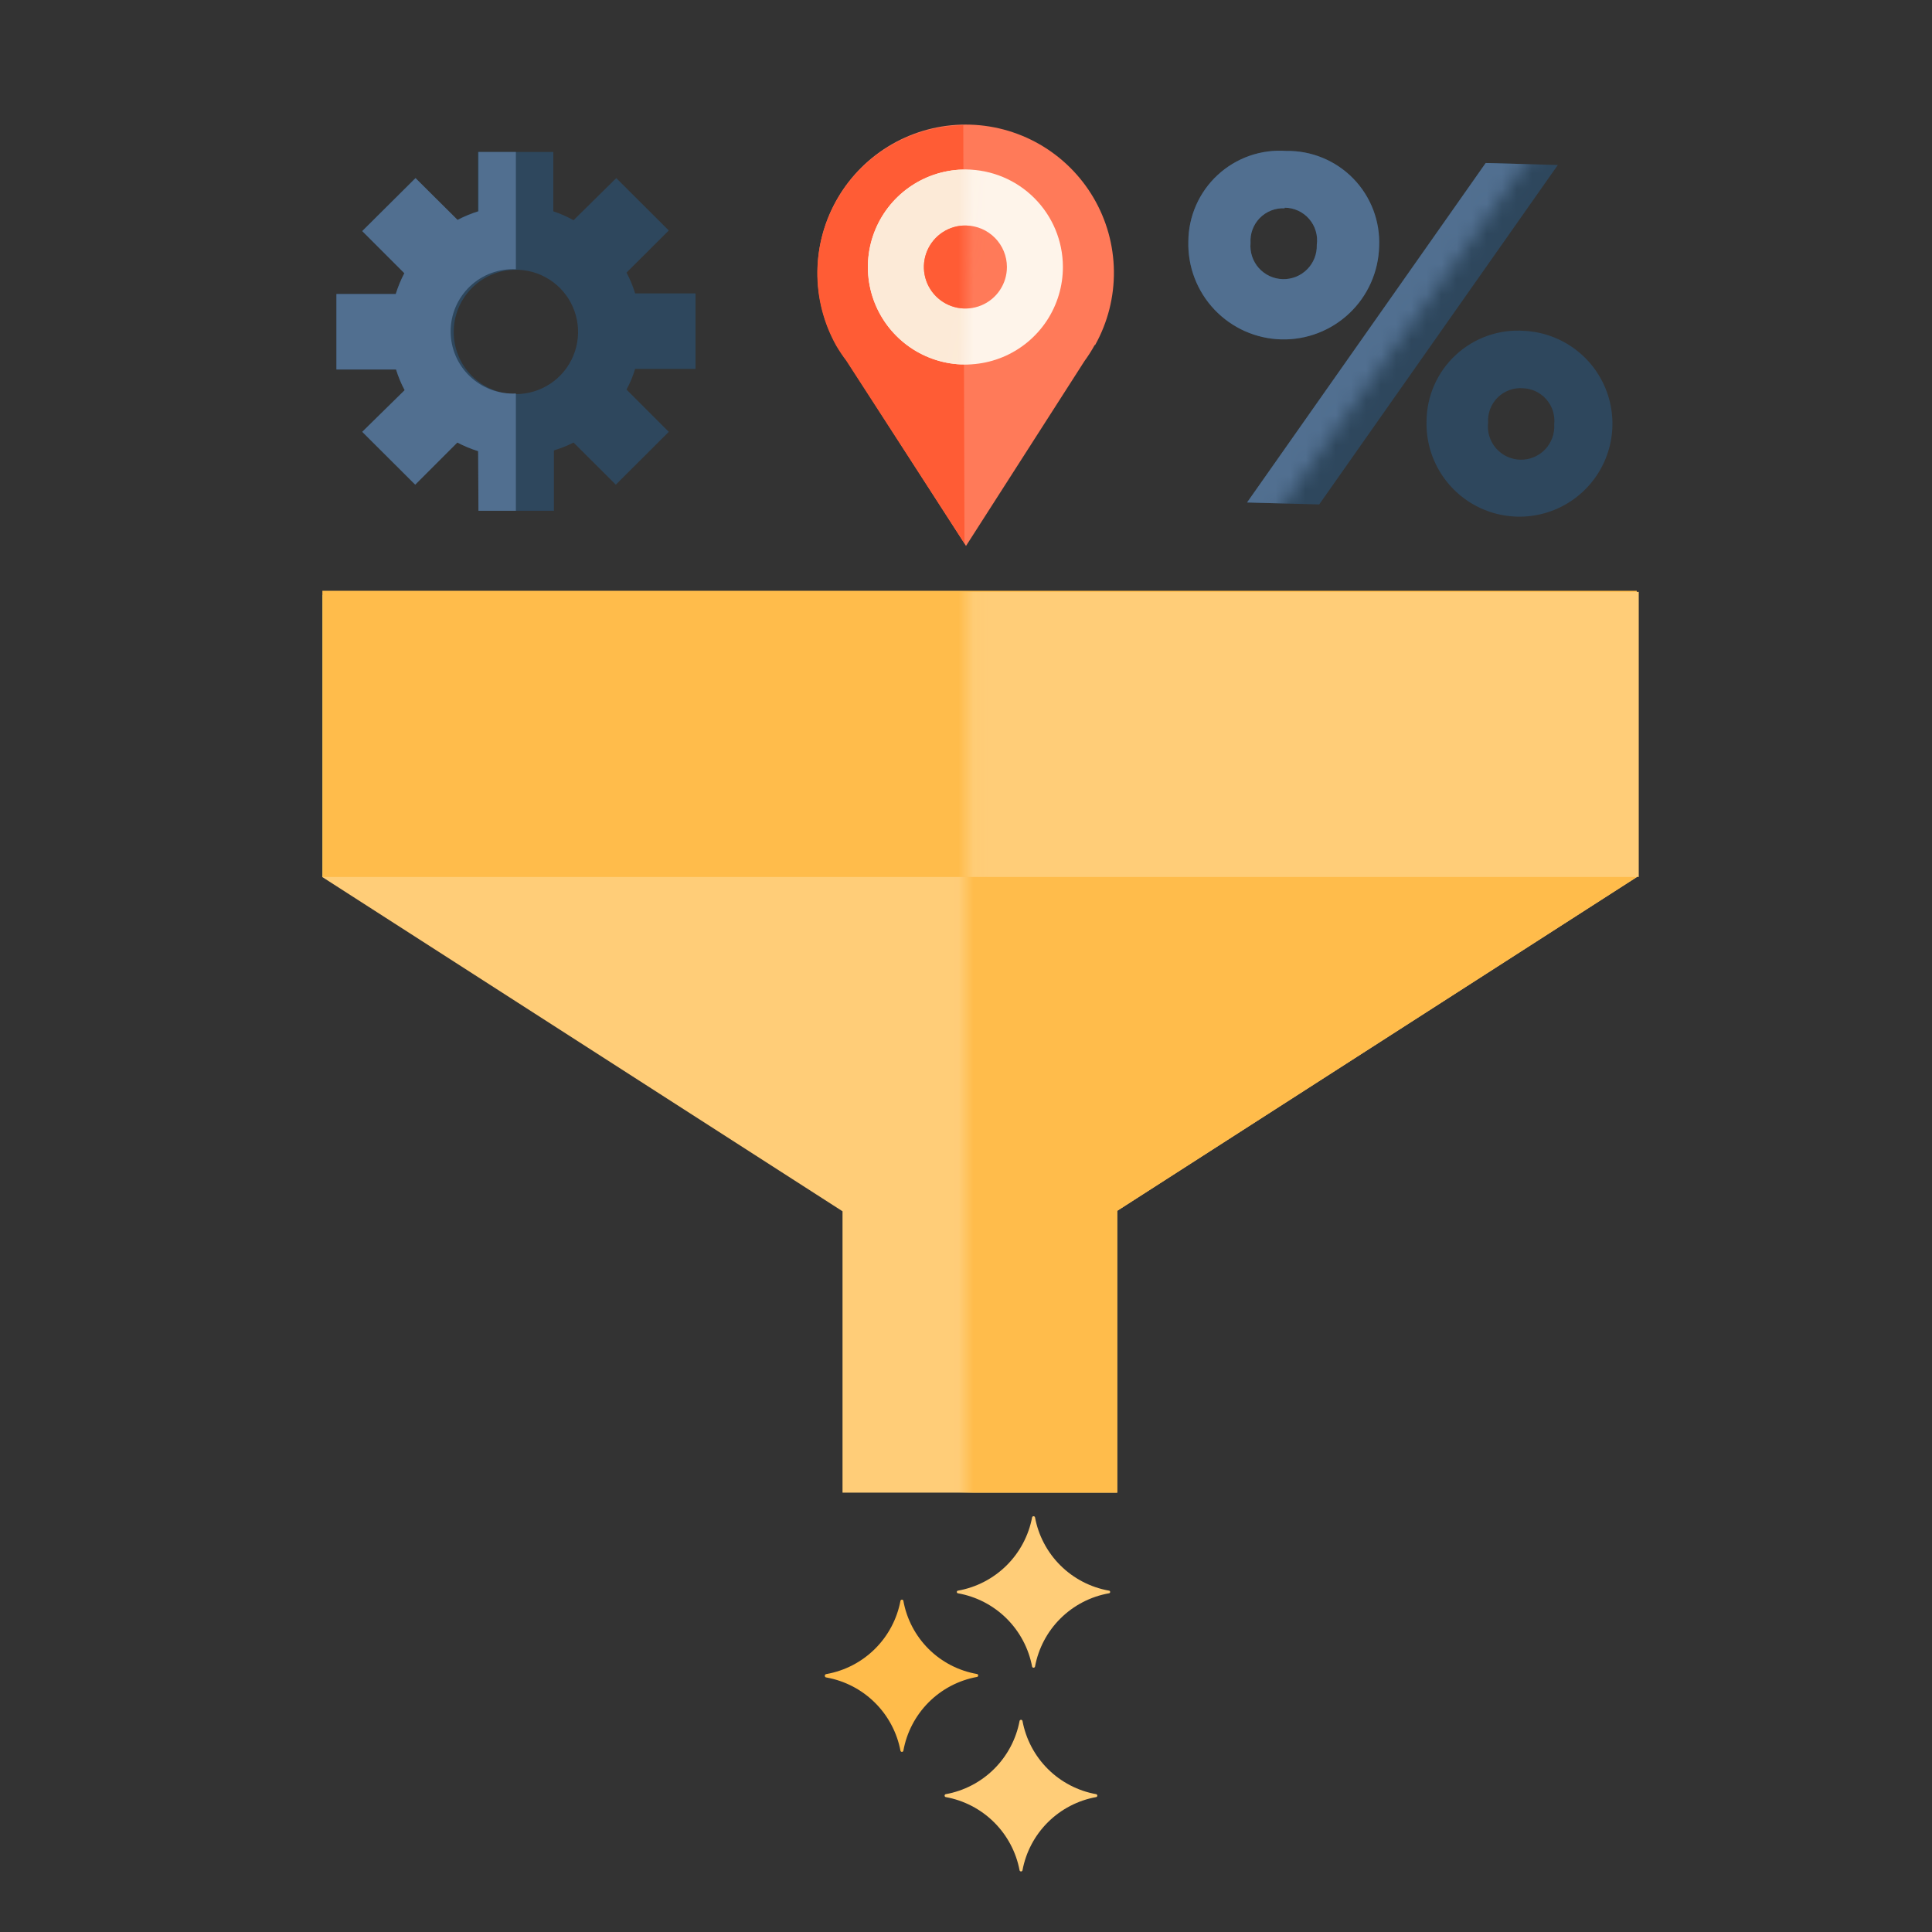 <svg width="128" height="128" viewBox="0 0 128 128" fill="none" xmlns="http://www.w3.org/2000/svg">
<rect x="0" y="0" width="128" height="128" fill="#333333" stroke="none"/>
<path d="M108.439 39.422H21.359V58.102H108.439V39.422Z" fill="#7BC492"/>
<path d="M108.439 58.11L74.019 80.22V98.89H55.819V80.25L21.359 58.11L25.719 47.43L55.819 53.66V47.77H74.019V53.65L104.089 47.43L108.439 58.11Z" fill="#FFCD78"/>
<path d="M108.439 39.141H21.359V58.101H108.439V39.141Z" fill="#FFBC4B"/>
<path d="M72.56 22.851C73.392 21.356 73.82 19.67 73.799 17.959C73.779 16.248 73.313 14.572 72.446 13.098C71.579 11.623 70.342 10.4 68.857 9.55C67.372 8.701 65.691 8.254 63.98 8.254C62.269 8.254 60.588 8.701 59.103 9.55C57.618 10.4 56.381 11.623 55.514 13.098C54.648 14.572 54.181 16.248 54.161 17.959C54.141 19.67 54.568 21.356 55.4 22.851C55.604 23.197 55.827 23.531 56.07 23.851L64 36.17L71.85 23.921C72.096 23.585 72.319 23.234 72.52 22.87L72.56 22.851Z" fill="#FF7A59"/>
<path d="M63.82 8.301C62.121 8.325 60.458 8.79 58.993 9.651C57.528 10.511 56.311 11.737 55.462 13.209C54.614 14.681 54.161 16.348 54.151 18.047C54.14 19.745 54.57 21.418 55.4 22.901C55.603 23.247 55.827 23.581 56.07 23.901L63.9 36.001L63.82 8.301Z" fill="#FF5C35"/>
<path d="M70.42 17.661C70.426 18.941 70.051 20.195 69.343 21.262C68.635 22.329 67.626 23.162 66.444 23.654C65.261 24.146 63.959 24.276 62.703 24.027C61.447 23.778 60.293 23.161 59.389 22.255C58.484 21.349 57.869 20.194 57.621 18.937C57.374 17.681 57.506 16.379 58 15.198C58.495 14.016 59.329 13.008 60.397 12.302C61.465 11.596 62.719 11.223 64 11.231C65.701 11.241 67.329 11.922 68.531 13.126C69.734 14.33 70.412 15.959 70.42 17.661Z" fill="#FEF4EA"/>
<mask id="mask0_5853_78744" style="mask-type:luminance" maskUnits="userSpaceOnUse" x="54" y="6" width="11" height="27">
<path d="M64.139 6.561L54.949 6.465L54.679 32.223L63.869 32.32L64.139 6.561Z" fill="white"/>
</mask>
<g mask="url(#mask0_5853_78744)">
<path d="M70.42 17.661C70.426 18.941 70.051 20.195 69.343 21.262C68.635 22.329 67.626 23.162 66.444 23.654C65.261 24.146 63.959 24.276 62.703 24.027C61.447 23.778 60.293 23.161 59.389 22.255C58.484 21.349 57.869 20.194 57.621 18.937C57.374 17.681 57.506 16.379 58 15.198C58.495 14.016 59.329 13.008 60.397 12.302C61.465 11.596 62.719 11.223 64 11.231C65.701 11.241 67.329 11.922 68.531 13.126C69.734 14.33 70.412 15.959 70.42 17.661Z" fill="#FCEAD7"/>
</g>
<path d="M66.711 17.682C66.713 18.228 66.552 18.762 66.249 19.216C65.947 19.671 65.516 20.025 65.011 20.233C64.506 20.442 63.951 20.495 63.416 20.387C62.88 20.279 62.39 20.013 62.006 19.625C61.622 19.237 61.362 18.743 61.26 18.207C61.157 17.671 61.217 17.116 61.431 16.614C61.645 16.111 62.004 15.684 62.461 15.386C62.919 15.088 63.455 14.934 64.001 14.942C64.722 14.952 65.409 15.245 65.916 15.758C66.423 16.27 66.708 16.961 66.711 17.682Z" fill="#FF7A59"/>
<mask id="mask1_5853_78744" style="mask-type:luminance" maskUnits="userSpaceOnUse" x="58" y="10" width="7" height="14">
<path d="M64.09 11.008L58.82 10.953L58.691 23.312L63.961 23.368L64.09 11.008Z" fill="white"/>
</mask>
<g mask="url(#mask1_5853_78744)">
<path d="M66.709 17.678C66.711 18.224 66.55 18.758 66.248 19.212C65.945 19.667 65.513 20.021 65.009 20.229C64.504 20.438 63.949 20.491 63.414 20.383C62.879 20.275 62.388 20.009 62.004 19.621C61.62 19.233 61.36 18.739 61.258 18.203C61.155 17.667 61.215 17.112 61.429 16.61C61.643 16.107 62.002 15.68 62.459 15.382C62.917 15.085 63.453 14.93 63.999 14.938C64.72 14.948 65.407 15.241 65.914 15.754C66.421 16.266 66.706 16.957 66.709 17.678Z" fill="#FF5C35"/>
</g>
<path d="M85.211 10C86.038 9.985 86.86 10.14 87.625 10.456C88.39 10.771 89.083 11.239 89.66 11.832C90.237 12.425 90.686 13.13 90.981 13.904C91.275 14.677 91.408 15.503 91.371 16.33C91.349 17.16 91.164 17.977 90.826 18.736C90.489 19.494 90.005 20.179 89.403 20.75C88.187 21.905 86.562 22.528 84.886 22.485C83.21 22.441 81.619 21.733 80.465 20.517C79.311 19.301 78.687 17.676 78.731 16C78.735 15.172 78.91 14.354 79.244 13.596C79.577 12.839 80.063 12.158 80.67 11.595C81.278 11.033 81.994 10.601 82.775 10.326C83.556 10.052 84.385 9.941 85.211 10ZM85.111 13.8C84.806 13.785 84.503 13.835 84.219 13.945C83.936 14.056 83.679 14.226 83.465 14.443C83.252 14.66 83.087 14.92 82.981 15.206C82.875 15.491 82.831 15.796 82.851 16.1C82.824 16.399 82.859 16.7 82.953 16.985C83.047 17.271 83.199 17.533 83.398 17.758C83.598 17.982 83.842 18.163 84.114 18.29C84.386 18.417 84.682 18.486 84.982 18.494C85.282 18.503 85.581 18.449 85.86 18.338C86.138 18.226 86.391 18.058 86.603 17.845C86.815 17.632 86.98 17.378 87.09 17.099C87.2 16.819 87.251 16.52 87.241 16.22C87.284 15.914 87.26 15.604 87.173 15.308C87.086 15.012 86.936 14.739 86.734 14.506C86.533 14.273 86.284 14.086 86.003 13.957C85.723 13.828 85.419 13.761 85.111 13.76V13.8ZM98.431 10.8L103.211 10.93L87.401 33.42L82.621 33.29L98.431 10.8ZM101.001 21.92C102.21 21.985 103.372 22.405 104.344 23.127C105.316 23.849 106.053 24.842 106.463 25.981C106.874 27.12 106.94 28.354 106.653 29.53C106.367 30.706 105.739 31.772 104.85 32.594C103.962 33.416 102.85 33.957 101.655 34.151C100.46 34.345 99.234 34.182 98.131 33.684C97.028 33.185 96.097 32.373 95.453 31.347C94.809 30.322 94.481 29.13 94.511 27.92C94.515 27.091 94.69 26.272 95.024 25.514C95.359 24.755 95.845 24.074 96.454 23.511C97.062 22.949 97.78 22.517 98.562 22.243C99.344 21.97 100.174 21.859 101.001 21.92ZM100.891 25.72C100.585 25.698 100.278 25.741 99.99 25.848C99.702 25.954 99.441 26.121 99.223 26.337C99.005 26.553 98.836 26.813 98.727 27.1C98.618 27.387 98.571 27.694 98.591 28C98.555 28.303 98.583 28.611 98.673 28.904C98.763 29.196 98.913 29.467 99.113 29.698C99.314 29.929 99.56 30.116 99.837 30.247C100.114 30.377 100.414 30.448 100.72 30.456C101.026 30.464 101.33 30.408 101.613 30.291C101.896 30.175 102.152 30 102.363 29.78C102.575 29.559 102.739 29.296 102.843 29.009C102.948 28.721 102.991 28.415 102.971 28.11C103.003 27.81 102.972 27.507 102.88 27.219C102.787 26.932 102.636 26.668 102.435 26.442C102.235 26.217 101.989 26.037 101.715 25.912C101.44 25.788 101.142 25.722 100.841 25.72H100.891Z" fill="#2E475D"/>
<mask id="mask2_5853_78744" style="mask-type:luminance" maskUnits="userSpaceOnUse" x="74" y="2" width="30" height="34">
<path d="M102.471 8.85L83.481 35.55L76.13 31.39L74.811 4.58L103.461 2.5L102.471 8.85Z" fill="white"/>
</mask>
<g mask="url(#mask2_5853_78744)">
<path d="M85.211 10C86.038 9.985 86.86 10.14 87.625 10.456C88.39 10.771 89.083 11.239 89.66 11.832C90.237 12.425 90.686 13.13 90.981 13.904C91.275 14.677 91.408 15.503 91.371 16.33C91.349 17.16 91.164 17.977 90.826 18.736C90.489 19.494 90.005 20.179 89.403 20.75C88.187 21.905 86.562 22.528 84.886 22.485C83.21 22.441 81.619 21.733 80.465 20.517C79.311 19.301 78.687 17.676 78.731 16C78.735 15.172 78.91 14.354 79.244 13.596C79.577 12.839 80.063 12.158 80.67 11.595C81.278 11.033 81.994 10.601 82.775 10.326C83.556 10.052 84.385 9.941 85.211 10ZM85.111 13.8C84.806 13.785 84.503 13.835 84.219 13.945C83.936 14.056 83.679 14.226 83.465 14.443C83.252 14.66 83.087 14.92 82.981 15.206C82.875 15.491 82.831 15.796 82.851 16.1C82.824 16.399 82.859 16.7 82.953 16.985C83.047 17.271 83.199 17.533 83.398 17.758C83.598 17.982 83.842 18.163 84.114 18.29C84.386 18.417 84.682 18.486 84.982 18.494C85.282 18.503 85.581 18.449 85.86 18.338C86.138 18.226 86.391 18.058 86.603 17.845C86.815 17.632 86.98 17.378 87.09 17.099C87.2 16.819 87.251 16.52 87.241 16.22C87.284 15.914 87.26 15.604 87.173 15.308C87.086 15.012 86.936 14.739 86.734 14.506C86.533 14.273 86.284 14.086 86.003 13.957C85.723 13.828 85.419 13.761 85.111 13.76V13.8ZM98.431 10.8L103.211 10.93L87.401 33.42L82.621 33.29L98.431 10.8ZM101.001 21.92C102.21 21.985 103.372 22.405 104.344 23.127C105.316 23.849 106.053 24.842 106.463 25.981C106.874 27.12 106.94 28.354 106.653 29.53C106.367 30.706 105.739 31.772 104.85 32.594C103.962 33.416 102.85 33.957 101.655 34.151C100.46 34.345 99.234 34.182 98.131 33.684C97.028 33.185 96.097 32.373 95.453 31.347C94.809 30.322 94.481 29.13 94.511 27.92C94.515 27.091 94.69 26.272 95.024 25.514C95.359 24.755 95.845 24.074 96.454 23.511C97.062 22.949 97.78 22.517 98.562 22.243C99.344 21.97 100.174 21.859 101.001 21.92ZM100.891 25.72C100.585 25.698 100.278 25.741 99.99 25.848C99.702 25.954 99.441 26.121 99.223 26.337C99.005 26.553 98.836 26.813 98.727 27.1C98.618 27.387 98.571 27.694 98.591 28C98.555 28.303 98.583 28.611 98.673 28.904C98.763 29.196 98.913 29.467 99.113 29.698C99.314 29.929 99.56 30.116 99.837 30.247C100.114 30.377 100.414 30.448 100.72 30.456C101.026 30.464 101.33 30.408 101.613 30.291C101.896 30.175 102.152 30 102.363 29.78C102.575 29.559 102.739 29.296 102.843 29.009C102.948 28.721 102.991 28.415 102.971 28.11C103.003 27.81 102.972 27.507 102.88 27.219C102.787 26.932 102.636 26.668 102.435 26.442C102.235 26.217 101.989 26.037 101.715 25.912C101.44 25.788 101.142 25.722 100.841 25.72H100.891Z" fill="#516F90"/>
</g>
<mask id="mask3_5853_78744" style="mask-type:luminance" maskUnits="userSpaceOnUse" x="63" y="36" width="55" height="73">
<path d="M117.06 36.309H63.99V108.079H117.06V36.309Z" fill="white"/>
</mask>
<g mask="url(#mask3_5853_78744)">
<path d="M108.439 58.11L74.019 80.22V98.89H55.819V80.25L21.359 58.11L25.719 47.43L55.819 53.66V47.77H74.019V53.65L104.089 47.43L108.439 58.11Z" fill="#FFBC4B"/>
</g>
<mask id="mask4_5853_78744" style="mask-type:luminance" maskUnits="userSpaceOnUse" x="64" y="26" width="57" height="47">
<path d="M120.591 26.199H64.061V72.699H120.591V26.199Z" fill="white"/>
</mask>
<g mask="url(#mask4_5853_78744)">
<path d="M108.571 39.211H21.361V58.101H108.571V39.211Z" fill="#FFCD78"/>
</g>
<path d="M63.481 105.382C64.694 105.164 65.812 104.582 66.687 103.715C67.562 102.847 68.153 101.733 68.381 100.522C68.387 100.502 68.4 100.484 68.417 100.472C68.434 100.46 68.455 100.453 68.476 100.453C68.497 100.453 68.517 100.46 68.534 100.472C68.551 100.484 68.564 100.502 68.571 100.522C68.795 101.733 69.383 102.847 70.257 103.715C71.131 104.583 72.248 105.165 73.461 105.382C73.484 105.382 73.507 105.391 73.524 105.408C73.541 105.425 73.551 105.448 73.551 105.472C73.551 105.496 73.541 105.519 73.524 105.536C73.507 105.552 73.484 105.562 73.461 105.562C72.248 105.779 71.131 106.36 70.257 107.229C69.383 108.097 68.795 109.211 68.571 110.422C68.564 110.442 68.551 110.459 68.534 110.472C68.517 110.484 68.497 110.491 68.476 110.491C68.455 110.491 68.434 110.484 68.417 110.472C68.4 110.459 68.387 110.442 68.381 110.422C68.153 109.211 67.562 108.097 66.687 107.229C65.812 106.361 64.694 105.78 63.481 105.562C63.457 105.562 63.434 105.552 63.417 105.536C63.4 105.519 63.391 105.496 63.391 105.472C63.391 105.448 63.4 105.425 63.417 105.408C63.434 105.391 63.457 105.382 63.481 105.382Z" fill="#FFCD78"/>
<path d="M54.76 110.909C55.973 110.693 57.092 110.112 57.967 109.243C58.843 108.375 59.433 107.261 59.66 106.049C59.666 106.029 59.679 106.012 59.696 105.999C59.713 105.987 59.733 105.98 59.755 105.98C59.776 105.98 59.796 105.987 59.813 105.999C59.83 106.012 59.843 106.029 59.849 106.049C60.066 107.264 60.652 108.382 61.527 109.252C62.402 110.121 63.524 110.7 64.74 110.909C64.76 110.916 64.777 110.929 64.789 110.946C64.802 110.963 64.808 110.983 64.808 111.004C64.808 111.025 64.802 111.046 64.789 111.063C64.777 111.08 64.76 111.093 64.74 111.099C63.522 111.319 62.4 111.906 61.526 112.782C60.652 113.658 60.067 114.781 59.849 115.999C59.843 116.019 59.83 116.037 59.813 116.049C59.796 116.061 59.776 116.068 59.755 116.068C59.733 116.068 59.713 116.061 59.696 116.049C59.679 116.037 59.666 116.019 59.66 115.999C59.432 114.788 58.841 113.675 57.966 112.807C57.091 111.939 55.973 111.357 54.76 111.139C54.744 111.139 54.73 111.136 54.715 111.13C54.702 111.125 54.689 111.116 54.678 111.106C54.667 111.095 54.659 111.082 54.653 111.068C54.648 111.054 54.645 111.039 54.645 111.024C54.645 111.009 54.648 110.994 54.653 110.98C54.659 110.966 54.667 110.954 54.678 110.943C54.689 110.932 54.702 110.924 54.715 110.918C54.73 110.912 54.744 110.909 54.76 110.909Z" fill="#FFBC4B"/>
<path d="M62.651 118.87C63.864 118.652 64.982 118.071 65.857 117.203C66.732 116.335 67.323 115.221 67.551 114.01C67.557 113.99 67.57 113.973 67.587 113.96C67.604 113.948 67.625 113.941 67.646 113.941C67.667 113.941 67.687 113.948 67.704 113.96C67.722 113.973 67.734 113.99 67.741 114.01C67.965 115.221 68.554 116.335 69.427 117.203C70.301 118.072 71.418 118.653 72.631 118.87C72.651 118.877 72.668 118.889 72.681 118.907C72.693 118.924 72.7 118.944 72.7 118.965C72.7 118.986 72.693 119.007 72.681 119.024C72.668 119.041 72.651 119.054 72.631 119.06C71.418 119.277 70.301 119.859 69.427 120.727C68.554 121.595 67.965 122.709 67.741 123.92C67.734 123.94 67.722 123.958 67.704 123.97C67.687 123.982 67.667 123.989 67.646 123.989C67.625 123.989 67.604 123.982 67.587 123.97C67.57 123.958 67.557 123.94 67.551 123.92C67.323 122.709 66.732 121.596 65.857 120.728C64.982 119.86 63.864 119.278 62.651 119.06C62.631 119.054 62.613 119.041 62.601 119.024C62.589 119.007 62.582 118.986 62.582 118.965C62.582 118.944 62.589 118.924 62.601 118.907C62.613 118.889 62.631 118.877 62.651 118.87Z" fill="#FFCD78"/>
<path d="M31.699 33.84H36.699V29.84C37.147 29.706 37.582 29.532 37.999 29.32L40.799 32.11L44.309 28.61L41.509 25.81C41.746 25.375 41.937 24.915 42.079 24.44H46.079V19.44H42.079C41.935 18.963 41.744 18.5 41.509 18.06L44.309 15.27L40.829 11.8L37.999 14.59C37.572 14.353 37.123 14.155 36.659 14V10.07H31.659V14C31.183 14.149 30.721 14.339 30.279 14.57L27.529 11.8L23.999 15.31L26.789 18.1C26.558 18.542 26.367 19.004 26.219 19.48H22.289V24.48H26.239C26.386 24.954 26.576 25.413 26.809 25.85L23.999 28.61L27.509 32.11L30.299 29.32C30.741 29.551 31.203 29.742 31.679 29.89L31.699 33.84ZM30.059 22C30.057 21.185 30.297 20.387 30.748 19.709C31.2 19.03 31.843 18.5 32.596 18.187C33.348 17.873 34.177 17.79 34.977 17.948C35.776 18.106 36.512 18.498 37.089 19.073C37.666 19.649 38.059 20.383 38.219 21.183C38.379 21.982 38.298 22.811 37.986 23.565C37.675 24.318 37.147 24.962 36.469 25.415C35.791 25.868 34.994 26.11 34.179 26.11C33.639 26.112 33.103 26.006 32.603 25.8C32.103 25.594 31.649 25.292 31.266 24.91C30.884 24.528 30.58 24.075 30.373 23.576C30.166 23.076 30.059 22.541 30.059 22Z" fill="#2E475D"/>
<path d="M31.699 33.84H34.179V26.07C33.622 26.098 33.064 26.012 32.541 25.817C32.018 25.623 31.54 25.324 31.136 24.939C30.731 24.555 30.409 24.092 30.189 23.579C29.97 23.066 29.856 22.513 29.856 21.955C29.856 21.397 29.97 20.845 30.189 20.332C30.409 19.819 30.731 19.356 31.136 18.971C31.54 18.586 32.018 18.288 32.541 18.093C33.064 17.899 33.622 17.813 34.179 17.84V10.07H31.699V14C31.223 14.149 30.761 14.339 30.319 14.57L27.529 11.8L23.999 15.31L26.789 18.1C26.558 18.542 26.367 19.004 26.219 19.48H22.289V24.48H26.239C26.386 24.954 26.576 25.413 26.809 25.85L23.999 28.61L27.509 32.11L30.299 29.32C30.741 29.551 31.203 29.742 31.679 29.89L31.699 33.84Z" fill="#516F90"/>
</svg>
